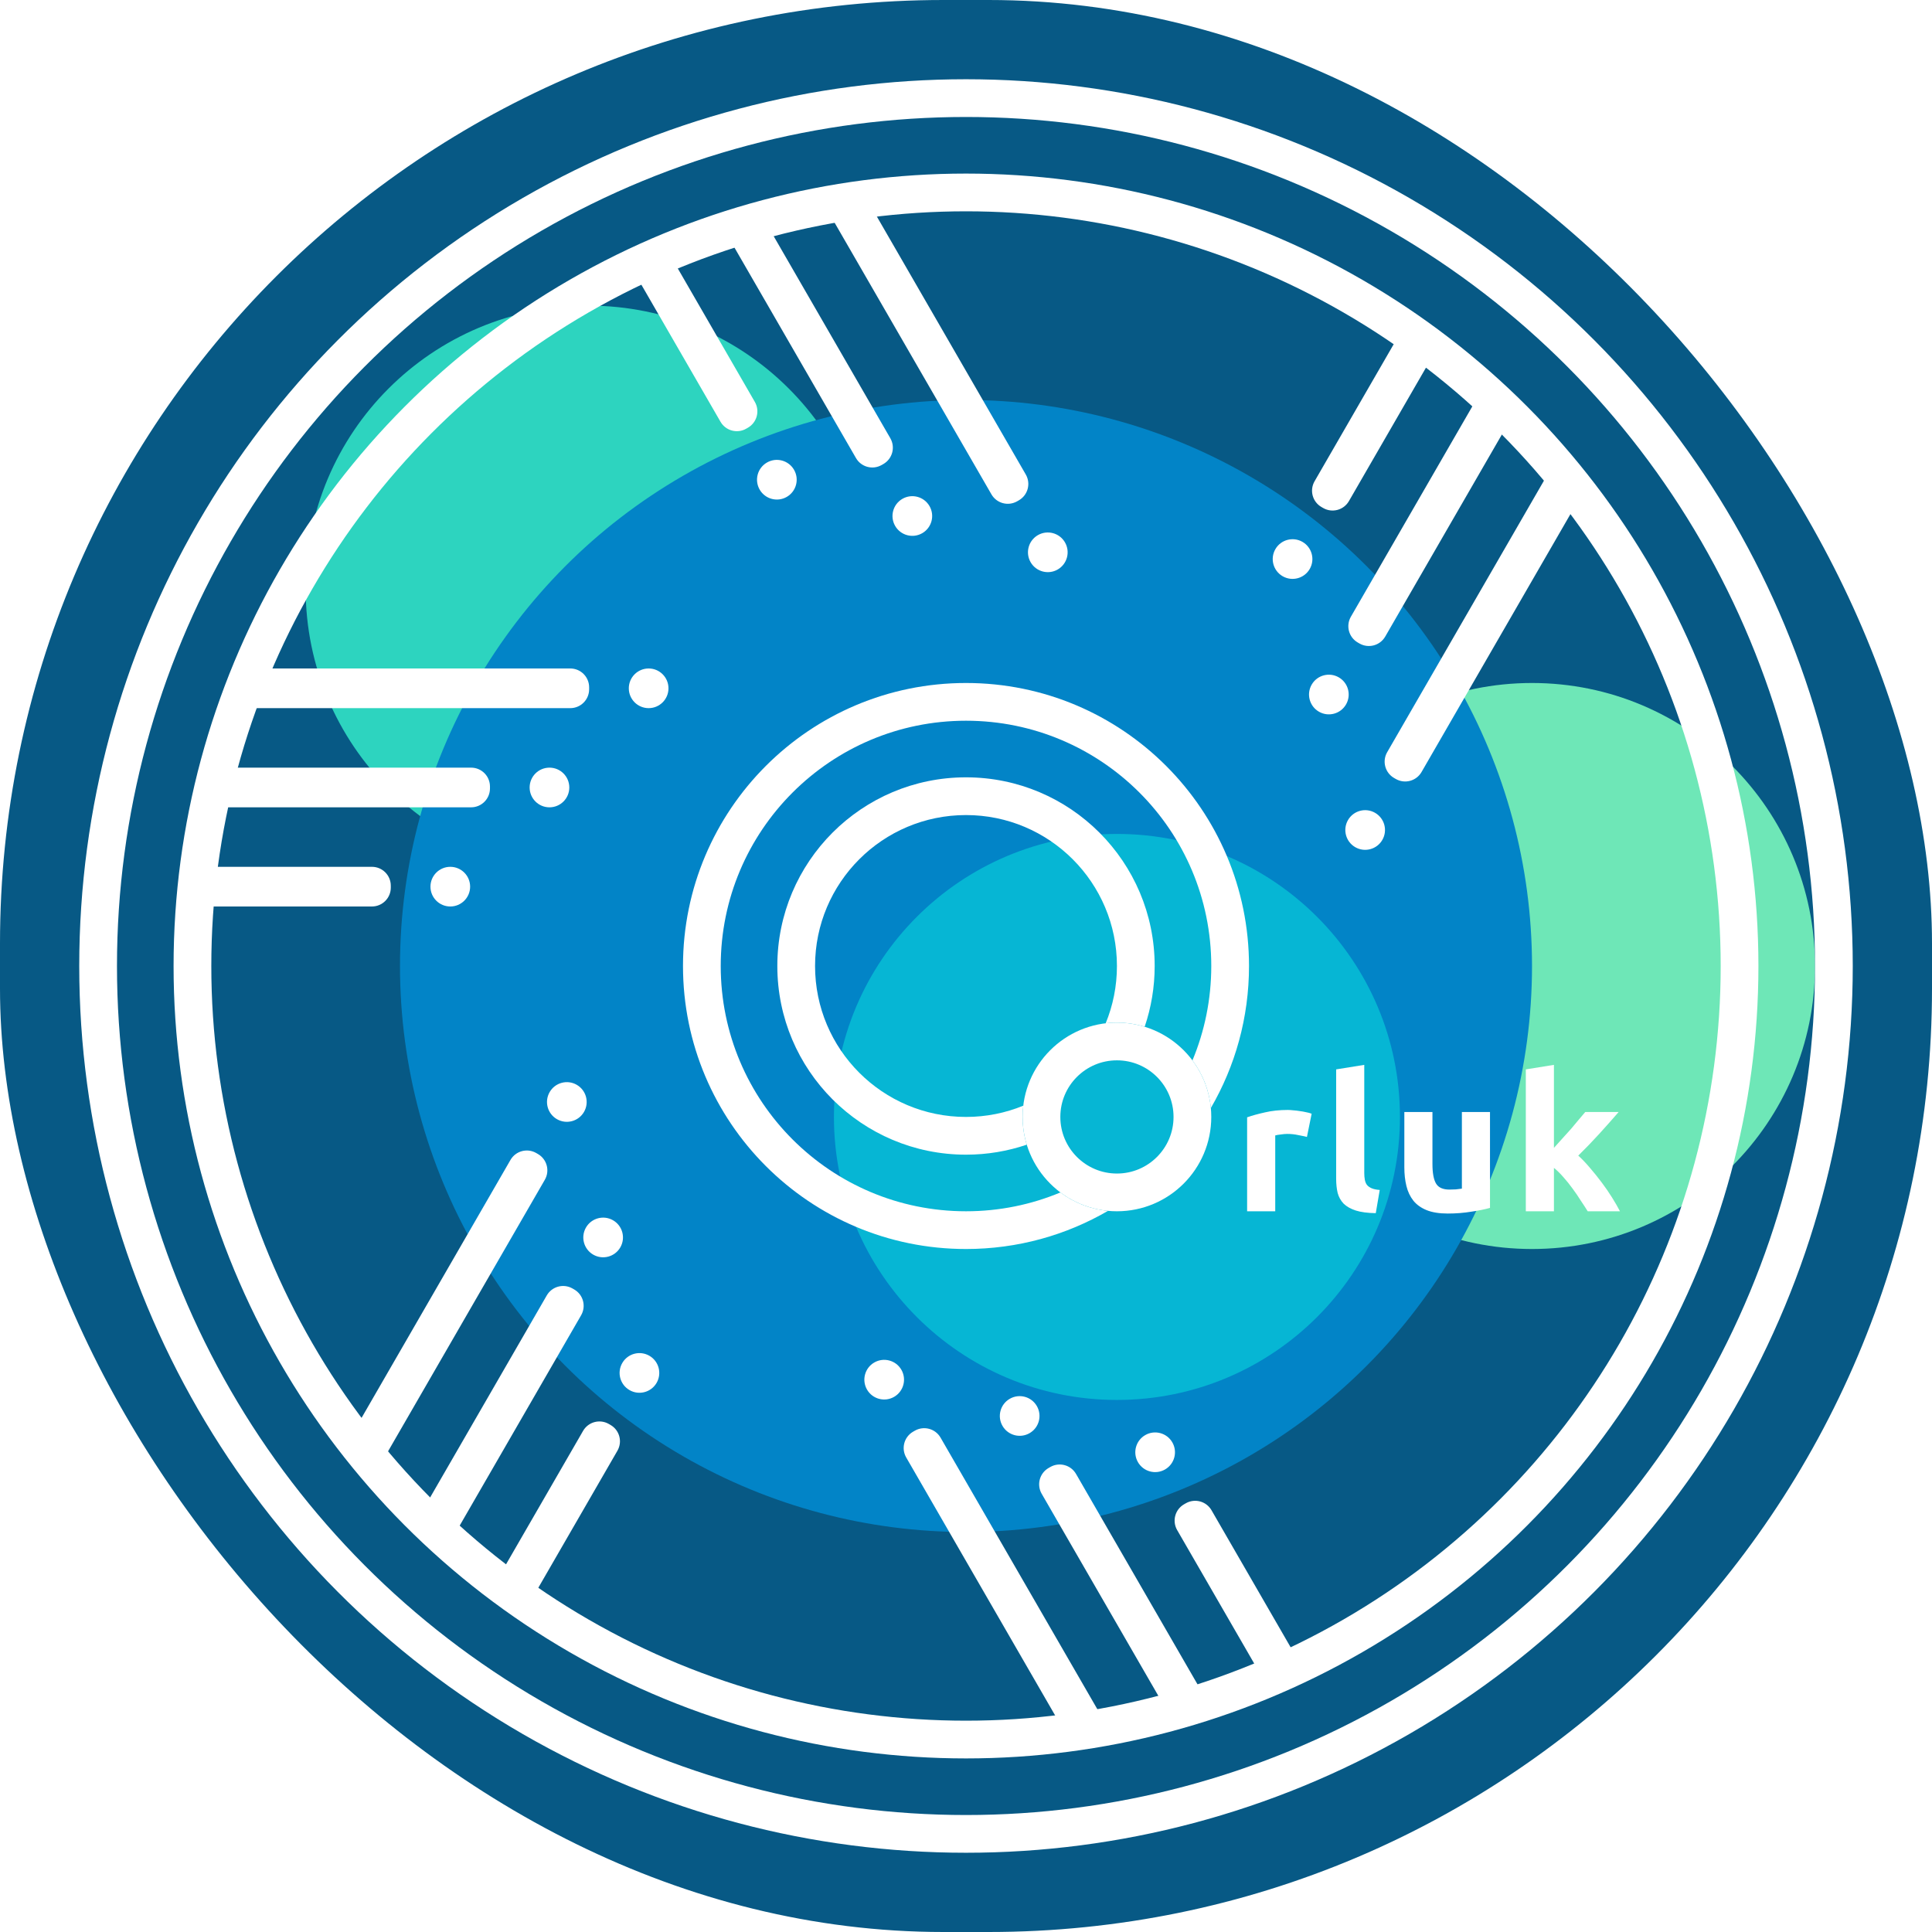 <svg width="512" height="512" viewBox="0 0 512 512" fill="none" xmlns="http://www.w3.org/2000/svg">
<g clip-path="url(#clip0_2658_445)">
<rect width="512" height="512" rx="250" fill="#075985"/>
<g filter="url(#filter0_f_2658_445)">
<circle cx="156" cy="156" r="75" fill="#2DD4BF"/>
</g>
<g filter="url(#filter1_f_2658_445)">
<circle cx="406" cy="256" r="75" fill="#6EE7B7"/>
</g>
<g filter="url(#filter2_f_2658_445)">
<circle cx="256" cy="256" r="150" fill="#0284C7"/>
</g>
<g filter="url(#filter3_f_2658_445)">
<circle cx="296" cy="296" r="75" fill="#06B6D4"/>
</g>
<circle cx="256" cy="256" r="205" stroke="white" stroke-width="10"/>
<circle cx="256" cy="256" r="230" stroke="white" stroke-width="10"/>
<path fill-rule="evenodd" clip-rule="evenodd" d="M281.014 316.012C273.314 319.226 264.864 321 256 321C220.101 321 191 291.899 191 256C191 220.101 220.101 191 256 191C291.899 191 321 220.101 321 256C321 264.864 319.226 273.314 316.012 281.014C318.7 284.597 320.447 288.925 320.889 293.633C327.318 282.571 331 269.716 331 256C331 214.579 297.421 181 256 181C214.579 181 181 214.579 181 256C181 297.421 214.579 331 256 331C269.716 331 282.571 327.318 293.633 320.889C288.925 320.447 284.597 318.7 281.014 316.012Z" fill="white"/>
<path fill-rule="evenodd" clip-rule="evenodd" d="M271.176 293.021C266.496 294.941 261.372 296 256 296C233.909 296 216 278.091 216 256C216 233.909 233.909 216 256 216C278.091 216 296 233.909 296 256C296 261.372 294.941 266.496 293.021 271.176C293.998 271.06 294.992 271 296 271C298.559 271 301.027 271.384 303.352 272.098C305.069 267.047 306 261.632 306 256C306 228.386 283.614 206 256 206C228.386 206 206 228.386 206 256C206 283.614 228.386 306 256 306C261.632 306 267.047 305.069 272.098 303.352C271.384 301.027 271 298.559 271 296C271 294.992 271.06 293.998 271.176 293.021Z" fill="white"/>
<circle cx="296" cy="296" r="20" stroke="white" stroke-width="10"/>
<circle cx="277.679" cy="146.368" r="5.256" transform="rotate(-30 277.679 146.368)" fill="white"/>
<path d="M217.935 53.401L227.039 48.145L271.847 125.754C273.228 128.145 272.408 131.203 270.017 132.584L269.573 132.84C267.181 134.221 264.123 133.402 262.743 131.01L217.935 53.401Z" fill="white"/>
<circle cx="241.777" cy="136.749" r="5.256" transform="rotate(-30 241.777 136.749)" fill="white"/>
<path d="M192.546 61.99L201.65 56.733L235.945 116.134C237.326 118.525 236.506 121.583 234.115 122.964L233.671 123.22C231.279 124.601 228.221 123.782 226.841 121.39L192.546 61.99Z" fill="white"/>
<circle cx="205.875" cy="127.129" r="5.256" transform="rotate(-30 205.875 127.129)" fill="white"/>
<path d="M167.156 70.579L176.261 65.322L200.043 106.514C201.424 108.905 200.604 111.963 198.213 113.344L197.769 113.6C195.377 114.981 192.319 114.162 190.939 111.77L167.156 70.579Z" fill="white"/>
<circle cx="171.898" cy="182.409" r="5.256" transform="rotate(-90 171.898 182.409)" fill="white"/>
<path d="M61.513 187.665V177.152H151.128C153.89 177.152 156.128 179.391 156.128 182.152V182.665C156.128 185.426 153.89 187.665 151.128 187.665H61.513Z" fill="white"/>
<circle cx="145.615" cy="208.691" r="5.256" transform="rotate(-90 145.615 208.691)" fill="white"/>
<path d="M56.256 213.947V203.434H124.846C127.608 203.434 129.846 205.673 129.846 208.434V208.947C129.846 211.709 127.608 213.947 124.846 213.947H56.256Z" fill="white"/>
<circle cx="119.333" cy="234.973" r="5.256" transform="rotate(-90 119.333 234.973)" fill="white"/>
<path d="M51 240.229V229.716H98.564C101.326 229.716 103.564 231.955 103.564 234.716V235.229C103.564 237.99 101.326 240.229 98.564 240.229H51Z" fill="white"/>
<circle cx="150.218" cy="292.038" r="5.256" transform="rotate(-150 150.218 292.038)" fill="white"/>
<path d="M99.578 390.262L90.474 385.006L135.281 307.397C136.662 305.005 139.72 304.186 142.111 305.566L142.555 305.823C144.947 307.204 145.766 310.262 144.386 312.653L99.578 390.262Z" fill="white"/>
<circle cx="159.838" cy="327.94" r="5.256" transform="rotate(-150 159.838 327.94)" fill="white"/>
<path d="M119.71 407.956L110.606 402.699L144.901 343.299C146.282 340.907 149.34 340.088 151.731 341.469L152.175 341.725C154.567 343.106 155.386 346.164 154.005 348.555L119.71 407.956Z" fill="white"/>
<circle cx="169.458" cy="363.842" r="5.256" transform="rotate(-150 169.458 363.842)" fill="white"/>
<path d="M139.843 425.648L130.739 420.392L154.521 379.2C155.902 376.809 158.96 375.989 161.351 377.37L161.795 377.627C164.187 379.007 165.006 382.065 163.625 384.457L139.843 425.648Z" fill="white"/>
<circle cx="234.321" cy="365.628" r="5.256" transform="rotate(150 234.321 365.628)" fill="white"/>
<path d="M294.065 458.596L284.961 463.853L240.153 386.243C238.772 383.852 239.592 380.794 241.983 379.413L242.427 379.157C244.819 377.776 247.877 378.596 249.257 380.987L294.065 458.596Z" fill="white"/>
<circle cx="270.223" cy="375.248" r="5.256" transform="rotate(150 270.223 375.248)" fill="white"/>
<path d="M319.454 450.007L310.35 455.264L276.055 395.863C274.674 393.472 275.494 390.414 277.885 389.033L278.329 388.777C280.721 387.396 283.779 388.215 285.159 390.607L319.454 450.007Z" fill="white"/>
<circle cx="306.125" cy="384.868" r="5.256" transform="rotate(150 306.125 384.868)" fill="white"/>
<path d="M344.844 441.418L335.739 446.675L311.957 405.483C310.576 403.092 311.396 400.034 313.787 398.653L314.231 398.397C316.623 397.016 319.681 397.835 321.061 400.227L344.844 441.418Z" fill="white"/>
<circle cx="361.782" cy="219.959" r="5.256" transform="rotate(30 361.782 219.959)" fill="white"/>
<path d="M412.422 121.734L421.526 126.991L376.719 204.6C375.338 206.991 372.28 207.811 369.889 206.43L369.445 206.174C367.053 204.793 366.234 201.735 367.614 199.344L412.422 121.734Z" fill="white"/>
<circle cx="352.162" cy="184.057" r="5.256" transform="rotate(30 352.162 184.057)" fill="white"/>
<path d="M392.29 104.042L401.394 109.298L367.099 168.698C365.718 171.09 362.66 171.909 360.269 170.529L359.825 170.272C357.433 168.891 356.614 165.833 357.995 163.442L392.29 104.042Z" fill="white"/>
<circle cx="342.542" cy="148.155" r="5.256" transform="rotate(30 342.542 148.155)" fill="white"/>
<path d="M372.157 86.348L381.261 91.605L357.479 132.796C356.098 135.188 353.04 136.007 350.649 134.626L350.205 134.37C347.813 132.989 346.994 129.931 348.375 127.54L372.157 86.348Z" fill="white"/>
<path d="M346.35 301.3C345.683 301.133 344.9 300.967 344 300.8C343.1 300.6 342.133 300.5 341.1 300.5C340.633 300.5 340.067 300.55 339.4 300.65C338.767 300.717 338.283 300.8 337.95 300.9V321H330.5V296.1C331.833 295.633 333.4 295.2 335.2 294.8C337.033 294.367 339.067 294.15 341.3 294.15C341.7 294.15 342.183 294.183 342.75 294.25C343.317 294.283 343.883 294.35 344.45 294.45C345.017 294.517 345.583 294.617 346.15 294.75C346.717 294.85 347.2 294.983 347.6 295.15L346.35 301.3ZM364.594 321.5C362.427 321.467 360.66 321.233 359.294 320.8C357.96 320.367 356.894 319.767 356.094 319C355.327 318.2 354.794 317.25 354.494 316.15C354.227 315.017 354.094 313.75 354.094 312.35V283.4L361.544 282.2V310.85C361.544 311.517 361.594 312.117 361.694 312.65C361.794 313.183 361.977 313.633 362.244 314C362.544 314.367 362.96 314.667 363.494 314.9C364.027 315.133 364.744 315.283 365.644 315.35L364.594 321.5ZM394.864 320.1C393.597 320.467 391.964 320.8 389.964 321.1C387.964 321.433 385.864 321.6 383.664 321.6C381.431 321.6 379.564 321.3 378.064 320.7C376.597 320.1 375.431 319.267 374.564 318.2C373.697 317.1 373.081 315.8 372.714 314.3C372.347 312.8 372.164 311.15 372.164 309.35V294.7H379.614V308.45C379.614 310.85 379.931 312.583 380.564 313.65C381.197 314.717 382.381 315.25 384.114 315.25C384.647 315.25 385.214 315.233 385.814 315.2C386.414 315.133 386.947 315.067 387.414 315V294.7H394.864V320.1ZM411.807 304.2C412.541 303.4 413.291 302.567 414.057 301.7C414.857 300.833 415.624 299.983 416.357 299.15C417.091 298.283 417.774 297.467 418.407 296.7C419.074 295.933 419.641 295.267 420.107 294.7H428.957C427.191 296.733 425.457 298.683 423.757 300.55C422.091 302.383 420.257 304.283 418.257 306.25C419.257 307.15 420.291 308.233 421.357 309.5C422.424 310.733 423.457 312.017 424.457 313.35C425.457 314.683 426.374 316.017 427.207 317.35C428.041 318.683 428.741 319.9 429.307 321H420.757C420.224 320.133 419.607 319.183 418.907 318.15C418.241 317.083 417.524 316.033 416.757 315C415.991 313.933 415.174 312.917 414.307 311.95C413.474 310.983 412.641 310.167 411.807 309.5V321H404.357V283.4L411.807 282.2V304.2Z" fill="white"/>
</g>
<defs>
<filter id="filter0_f_2658_445" x="31" y="31" width="250" height="250" filterUnits="userSpaceOnUse" color-interpolation-filters="sRGB">
<feFlood flood-opacity="0" result="BackgroundImageFix"/>
<feBlend mode="normal" in="SourceGraphic" in2="BackgroundImageFix" result="shape"/>
<feGaussianBlur stdDeviation="25" result="effect1_foregroundBlur_2658_445"/>
</filter>
<filter id="filter1_f_2658_445" x="281" y="131" width="250" height="250" filterUnits="userSpaceOnUse" color-interpolation-filters="sRGB">
<feFlood flood-opacity="0" result="BackgroundImageFix"/>
<feBlend mode="normal" in="SourceGraphic" in2="BackgroundImageFix" result="shape"/>
<feGaussianBlur stdDeviation="25" result="effect1_foregroundBlur_2658_445"/>
</filter>
<filter id="filter2_f_2658_445" x="56" y="56" width="400" height="400" filterUnits="userSpaceOnUse" color-interpolation-filters="sRGB">
<feFlood flood-opacity="0" result="BackgroundImageFix"/>
<feBlend mode="normal" in="SourceGraphic" in2="BackgroundImageFix" result="shape"/>
<feGaussianBlur stdDeviation="25" result="effect1_foregroundBlur_2658_445"/>
</filter>
<filter id="filter3_f_2658_445" x="171" y="171" width="250" height="250" filterUnits="userSpaceOnUse" color-interpolation-filters="sRGB">
<feFlood flood-opacity="0" result="BackgroundImageFix"/>
<feBlend mode="normal" in="SourceGraphic" in2="BackgroundImageFix" result="shape"/>
<feGaussianBlur stdDeviation="25" result="effect1_foregroundBlur_2658_445"/>
</filter>
<clipPath id="clip0_2658_445">
<rect width="512" height="512" fill="white"/>
</clipPath>
</defs>
</svg>
